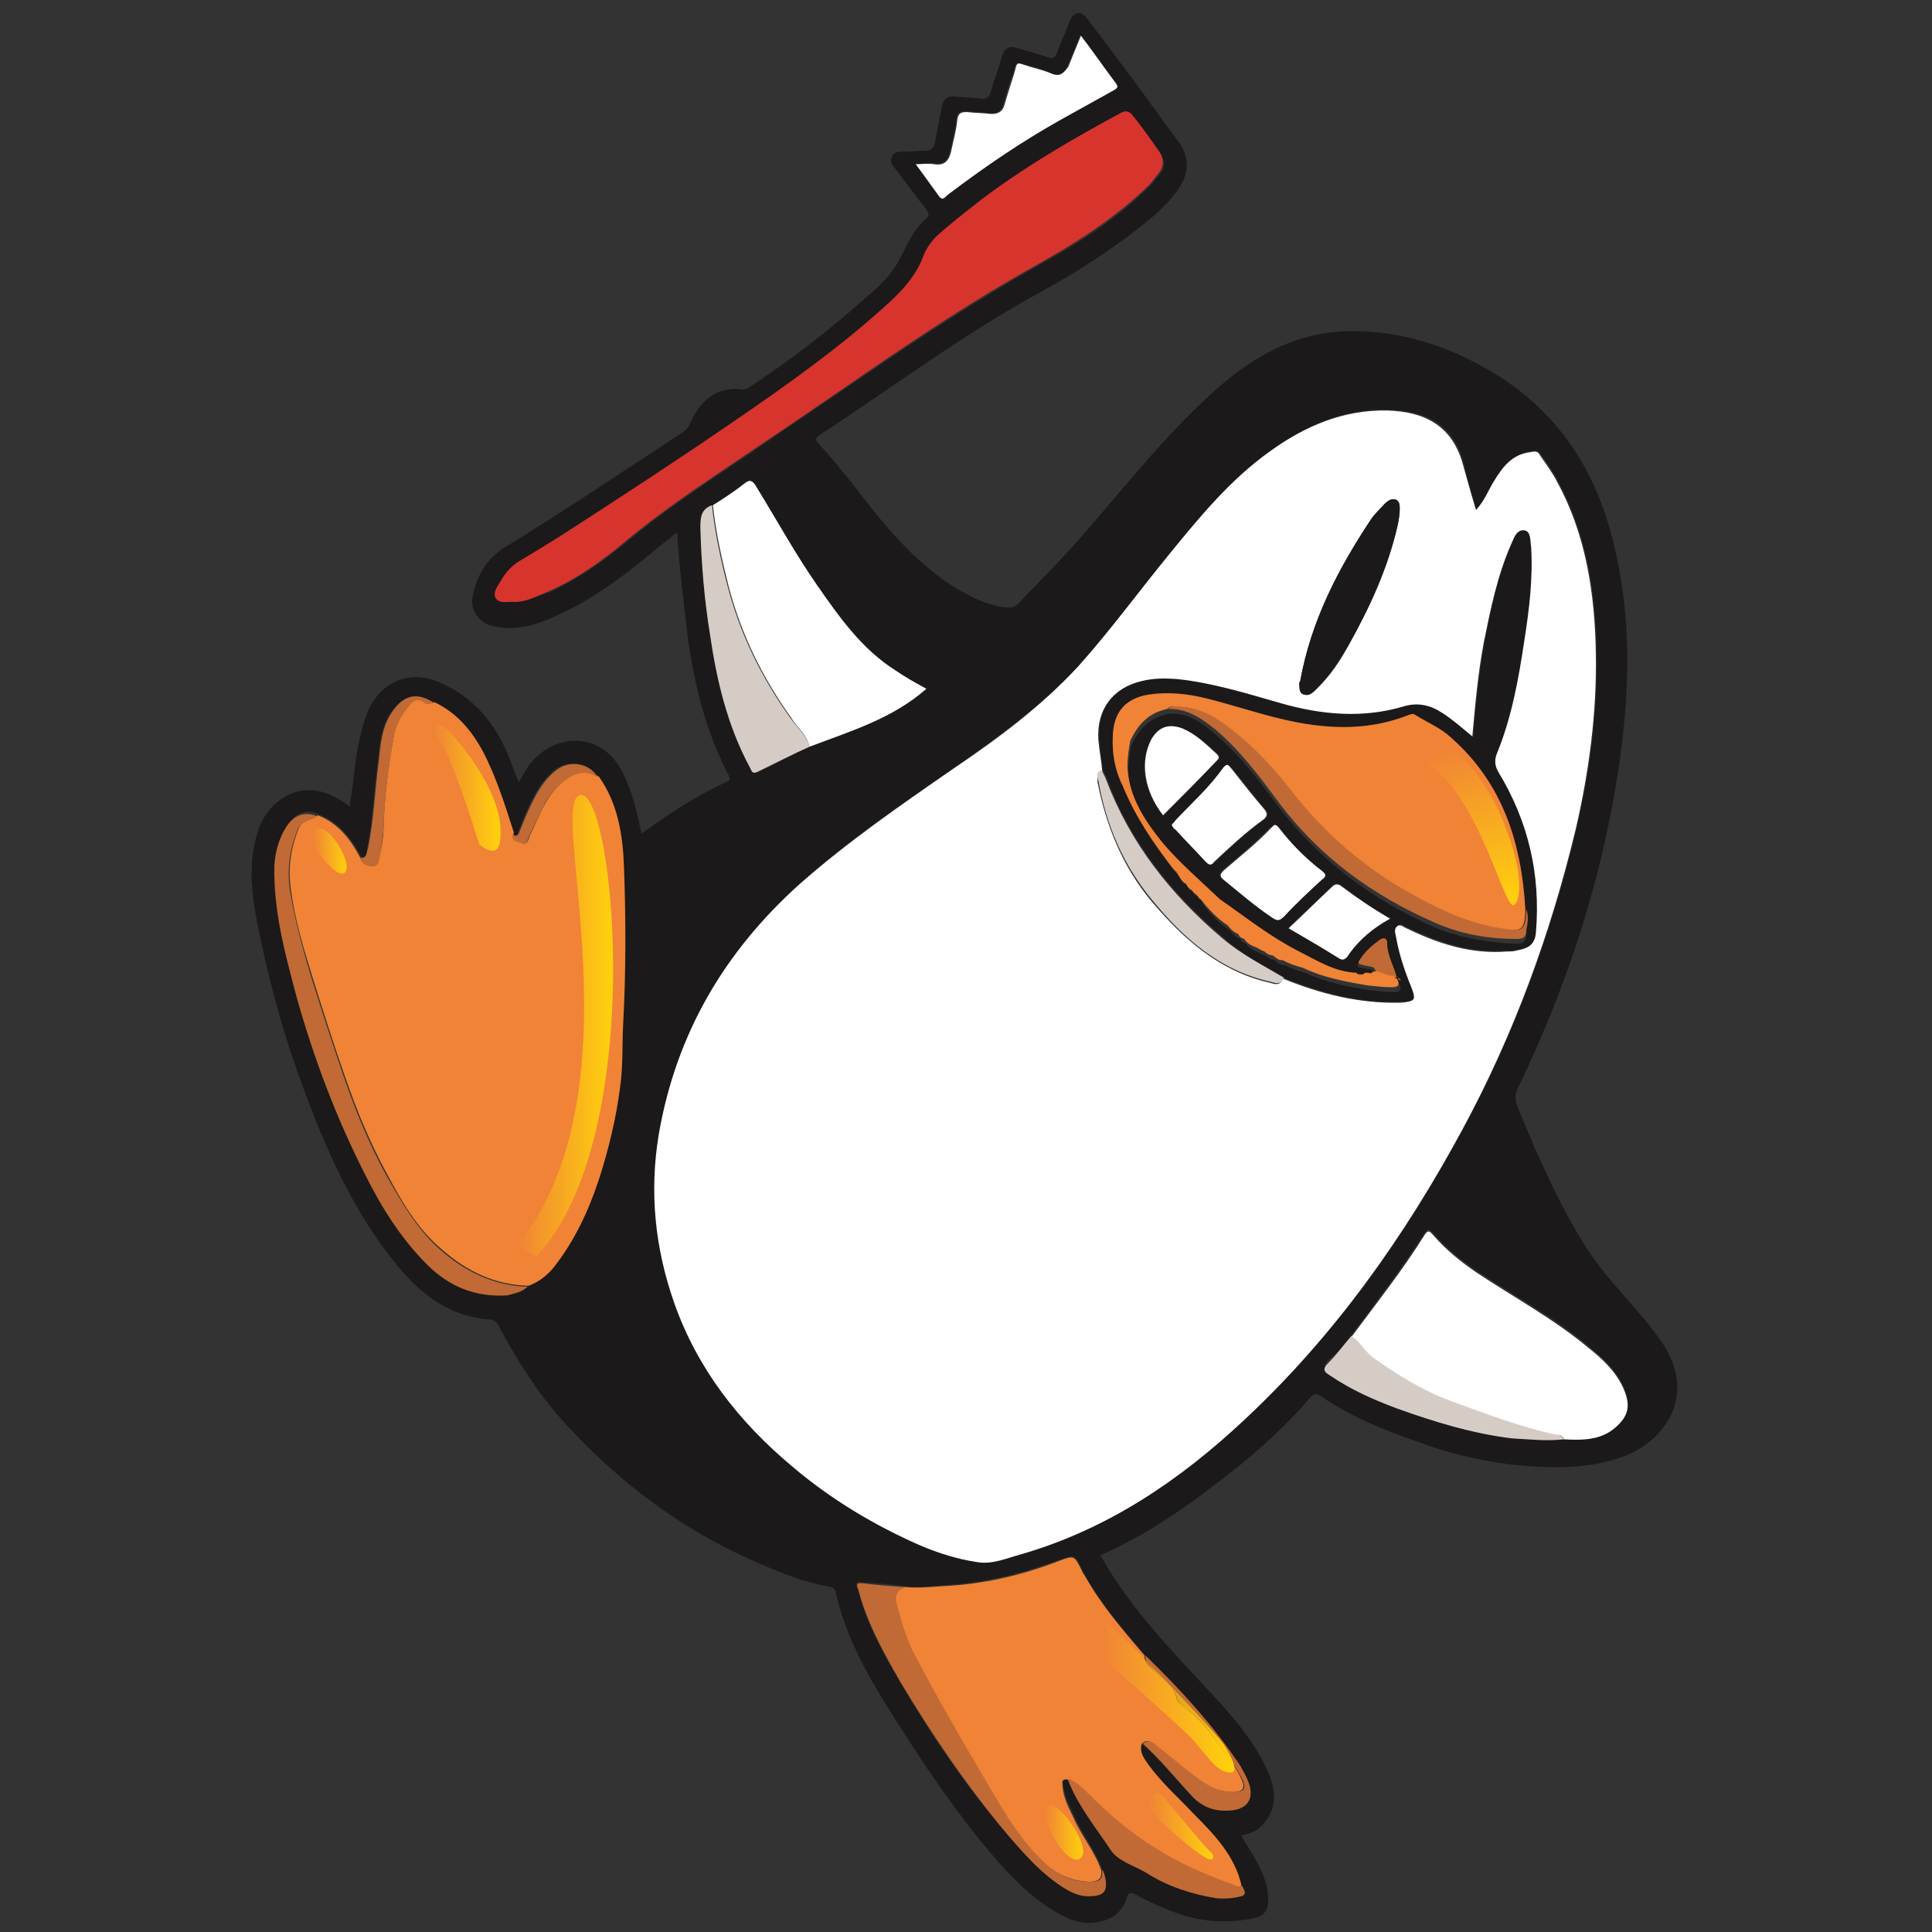 <?xml version="1.0" encoding="utf-8"?>
<!-- Generator: Adobe Illustrator 23.1.0, SVG Export Plug-In . SVG Version: 6.00 Build 0)  -->
<svg version="1.1" id="Layer_1" xmlns="http://www.w3.org/2000/svg" xmlns:xlink="http://www.w3.org/1999/xlink" x="0px" y="0px"
	 viewBox="0 0 200 200" style="enable-background:new 0 0 200 200;" xml:space="preserve">
<rect x="0" y="0" width="200" height="200" fill="#333333" stroke="none"/>
<style type="text/css">
	.st0{fill:#1B1919;}
	.st1{fill:#FFFFFF;}
	.st2{fill:#F08336;}
	.st3{fill:#D7342E;}
	.st4{fill:#D6CCC6;}
	.st5{fill:#C16A35;}
	.st6{fill:url(#SVGID_1_);}
	.st7{fill:url(#SVGID_2_);}
	.st8{fill:url(#SVGID_3_);}
	.st9{fill:url(#SVGID_4_);}
	.st10{fill:url(#SVGID_5_);}
	.st11{fill:url(#SVGID_6_);}
	.st12{fill:url(#SVGID_7_);}
</style>
<g>
	<g>
		<path class="st0" d="M75.3,80.9c0.4-0.2,0.2-0.4,0.1-0.7c-2.3-4.4-3.5-9.2-4.2-14.2c-0.4-3.6-0.9-7.2-1.1-10.9
			c-1,0.8-1.8,1.4-2.6,2.1c-3.5,2.9-7.2,5.6-11.5,7.2c-1.6,0.6-3.3,0.8-5,0.4c-1.4-0.3-2.3-1.6-2.1-2.9c0.4-2.2,1.4-4,3.3-5.2
			c6.2-3.8,12.3-7.9,18.4-11.9c0.5-0.3,0.7-0.6,0.9-1.1c0.9-2,2.5-3.7,5.2-3.4c0.4,0.1,0.7-0.1,1-0.3c4.4-2.9,8.5-6.1,12.4-9.6
			c1.3-1.1,2.5-2.4,3.2-3.9c0.7-1.4,1.3-2.7,2.5-3.8c0.4-0.3,0.4-0.6,0.1-1c-1.1-1.4-2.1-2.8-3.2-4.2c-0.3-0.4-0.6-0.7-0.4-1.2
			c0.2-0.6,0.7-0.6,1.2-0.6c0.8,0,1.5-0.1,2.3-0.1c0.6,0,0.9-0.3,1-0.9c0.2-1.2,0.5-2.5,0.7-3.7c0.2-0.8,0.6-1.1,1.4-1
			c0.8,0.1,1.7,0.1,2.6,0.2c0.6,0.1,0.9-0.1,1.1-0.8c0.3-1.2,0.8-2.3,1.1-3.5c0.3-1,0.8-1.2,1.7-0.9c1,0.3,2,0.6,3,0.9
			c0.5,0.2,0.8,0.2,1-0.4c0.4-1.1,0.9-2.1,1.3-3.2s1.2-1.3,1.9-0.3c3.2,4.2,6.3,8.4,9.4,12.7c1.2,1.6,1.1,3.3-0.1,5
			c-0.8,1.1-1.8,2.1-2.9,3c-3.5,2.9-7.4,5.4-11.4,7.6c-7.9,4.3-15.2,9.8-22.7,14.7c-0.6,0.4-0.5,0.5-0.1,1c1.3,1.4,2.5,2.9,3.7,4.4
			c2.9,3.8,5.9,7.5,10,10.2c1.8,1.1,3.6,2.1,5.8,2.3c0.5,0,0.8-0.1,1.1-0.4c1.9-2,3.9-4,5.8-6.1c4.8-5.4,9.2-11.2,14.6-16
			c3.8-3.4,8.1-5.9,13.4-6.1c5.1-0.2,9.8,1.2,14.2,3.6c6.8,3.7,11.1,9.4,13.2,16.7c2.5,8.7,2.2,17.6,0.7,26.5
			c-1.8,11-5.3,21.4-10.1,31.4c-0.4,0.7-0.4,1.4-0.1,2.1c0.6,1.4,1.2,2.9,1.8,4.3c2.2,4.8,4.4,9.6,7.8,13.6c1.8,2.1,3.7,4.1,5.3,6.4
			c3.6,5.2,0.7,9.9-3.5,11.7c-3.2,1.3-6.5,1.4-9.8,1.2c-3.5-0.2-7-0.9-10.4-2c-4-1.4-8-2.8-11.6-5.3c-0.5-0.3-0.7-0.2-1.1,0.2
			c-2.2,2.6-4.7,4.9-7.4,7.1c-4.4,3.5-9,6.9-14.3,9.2c0.1,0.2,0.2,0.3,0.3,0.5c3,5.2,7.2,9.5,11.2,13.8c2.3,2.5,4.5,5,5.9,8.2
			c1,2.4,0.7,4.2-0.9,5.7c-0.5,0.5-1.2,0.6-1.9,0.8c0.3,0.6,0.7,1.2,1,1.7c0.9,1.5,1.7,3,1.8,4.8c0,0.9-0.2,1.7-1.2,2
			c-1.2,0.3-2.5,0.4-3.8,0.4c-3.2-0.1-5.9-1.3-8.6-2.7c-0.6-0.3-0.9-0.4-1.1,0.4c-0.4,1.2-1.3,2-2.6,2.3c-1.6,0.4-3,0-4.4-0.8
			c-3.2-1.8-5.6-4.5-7.9-7.3c-3.6-4.4-6.7-9.1-9.7-13.9c-2.4-3.8-4.5-7.7-5.5-12.1c-0.1-0.5-0.5-0.5-0.9-0.6
			c-2.2-0.4-4.3-1.2-6.4-2.1c-8.2-3.4-15.2-8.6-21.1-15.2c-2.5-2.8-4.5-6-6.3-9.3c-0.2-0.4-0.4-1-1.1-1c-4.1-0.3-7-2.5-9.5-5.5
			c-4.7-5.7-7.6-12.4-10.1-19.3c-1.9-5.2-3.3-10.5-4.4-15.9c-0.7-3.5-1.1-7,0.2-10.4c1-2.5,3.8-4.5,6.8-3.4c0.9,0.3,1.7,0.8,2.5,1.4
			c0.1-0.8,0.2-1.5,0.3-2.1c0.3-2.7,0.6-5.3,1.6-7.8c1.3-3,4.3-4.3,7.3-3c3.6,1.5,5.9,4.3,7.3,7.8c0.3,0.8,0.6,1.6,1,2.6
			c0.4-0.7,0.7-1.2,1-1.7c2.5-3.4,7.4-3.7,9.6,0.4c1.1,2,1.6,4.2,2.1,6.6C69.3,84.2,72.2,82.3,75.3,80.9z M72.7,54.6
			c0.2,3.7,0.5,7.4,1,11.1c0.7,4.8,1.8,9.4,4.1,13.7c0.1,0.3,0.2,0.8,0.8,0.5c1.7-0.9,3.4-1.8,5.2-2.6c4.2-1.6,8.5-2.9,12.1-6
			c-1.1-0.6-2.2-1.2-3.2-1.9c-3.4-2.3-5.8-5.5-8.1-8.8s-4.2-6.8-6.3-10.2c-0.4-0.7-0.7-0.8-1.3-0.3c-1.1,0.8-2.1,1.5-3.2,2.2
			C72.7,52.7,72.6,53.5,72.7,54.6z M137.5,140.8c-0.5,0.5-0.5,0.9,0.2,1.3c2.1,1.5,4.5,2.5,6.9,3.4c3.9,1.4,7.8,2.6,11.9,3.1
			c1.8,0.2,3.6,0.5,5.4,0.2c1.9,0.2,3.8,0.1,5.3-1.2c1.5-1.2,1.7-2.4,0.8-4.2c-0.8-1.7-2.2-2.9-3.6-4.1c-3.6-3-7.7-5.2-11.6-7.8
			c-1.6-1.1-3.1-2.3-4.4-3.8c-0.3-0.3-0.5-0.7-0.9-0.1c-2.4,3.7-5,7.1-7.6,10.6C139.2,139.2,138.4,140.1,137.5,140.8z M114.9,191.3
			c0.8,1.2,2.5,1.7,3.8,2.5c2.2,1.4,4.6,2.2,7.2,2.6c0.9,0.2,1.8,0,2.6-0.2c0.7-0.2,0.2-0.7,0-1.1c-0.8-3-2.9-5.2-4.9-7.3
			c-1.6-1.7-3.4-3.2-4.7-5.1c-0.5-0.7-1.1-1.3-0.7-2.2c1.8,1.6,3.3,3.4,4.9,5.2c1.2,1.4,2.6,1.9,4.4,1.7c1.5-0.1,2.1-1,1.8-2.4
			c-0.2-0.8-0.6-1.5-1-2.2c-2.8-4.3-6.2-8-9.8-11.5c-2.2-2.6-4.4-5.1-6.1-8.1c-0.1-0.3-0.3-0.5-0.4-0.7c-0.7-1.6-0.7-1.6-2.4-1
			c-3.9,1.4-7.8,2.4-12,2.6c-1.3,0.1-2.6,0.3-3.9,0.1c-1.5-0.2-3-0.3-4.5-0.4c-0.8-0.1-0.5,0.4-0.4,0.8c0.9,3.4,2.5,6.4,4.3,9.4
			c3.2,5.5,6.8,10.8,11,15.7c1.9,2.2,3.7,4.3,6.2,5.8c0.7,0.5,1.4,0.7,2.3,0.7c1.6,0,2-0.5,1.7-2c0-0.2,0-0.5-0.2-0.7
			c-0.7-1.9-2-3.6-2.9-5.5c-0.4-1-1-2-1.1-3.1c-0.1-0.4-0.2-0.8,0.4-0.8C111.5,186.8,113.3,189,114.9,191.3z M57.2,131.1
			c2.1-2.7,3.5-5.8,4.6-9c1.1-3.1,1.8-6.3,2.2-9.6c0.2-2.1,0.2-4.2,0.3-6.3c0.3-5.4,0.3-10.9,0.1-16.3c-0.1-3.3-0.6-6.6-2.6-9.5
			c-0.8-1.5-3-1.8-4.4-0.7c-1.6,1.3-2.4,3.1-3.2,5c-0.2,0.5-0.4,1-0.6,1.5c-0.1,0.4-0.3,0.4-0.5,0.1c-0.9-2.9-1.8-5.8-3.2-8.4
			c-1.2-2.1-2.7-4-5-5.1c-1.8-1.1-3.2-0.8-4.4,0.9c-1.1,1.5-1.2,3.4-1.4,5.2c-0.4,2.9-0.5,6-1.1,8.9c0,0.3,0.1,1-0.6,0.9
			c-1-1.9-2.3-3.6-4.4-4.4c-1.1-0.6-2.4-0.2-3.1,1c-0.8,1.3-1.3,2.6-1.3,4.1c-0.1,4.7,1,9.2,2.3,13.6c1.8,6.3,4.1,12.5,7.1,18.4
			c1.7,3.4,3.6,6.6,6.4,9.3c2.4,2.3,5.1,3.5,8.3,3.2c0.7,0,1.4-0.1,1.9-0.7C55.7,132.8,56.6,132.1,57.2,131.1z M151.6,48.2
			c-1-4.3-4.1-5.7-7.9-5.8c-4.5-0.1-8.5,1.6-12.1,4.2c-4,2.9-7.2,6.8-10.4,10.6c-3.2,3.9-6.1,8-9.5,11.7c-3.8,4.1-8.3,7.3-12.8,10.5
			c-5.5,3.8-11,7.5-16,12c-7.8,7-12.9,15.5-14.6,25.9c-1,5.9-0.4,11.8,1.6,17.5c2.4,6.9,6.7,12.3,12.2,16.9c4,3.4,8.5,6.1,13.3,8.2
			c1.9,0.8,3.8,1.4,5.8,1.7c1.5,0.3,3.1-0.4,4.6-0.8c8.9-2.6,16.4-7.7,23.2-14c9.3-8.7,16.5-18.8,22.5-30c5.3-9.8,9.1-20.2,11.7-31
			c1.4-6,2.2-12.1,2.1-18.2c-0.1-6.2-1-12.2-4-17.8c-0.5-1-1.2-1.9-1.8-2.8c-0.2-0.3-0.5-0.3-0.9-0.3c-1.9,0.2-3,1.6-3.9,3.1
			c-0.6,0.9-1,2-1.9,3C152.4,51.1,151.9,49.7,151.6,48.2z M56.9,61.3c3-1.4,5.6-3.2,8.1-5.3c2.9-2.4,5.9-4.5,9-6.6
			c5.2-3.5,10.4-7.1,15.6-10.6c5.7-3.9,11.5-7.7,17.5-11.1c4.2-2.3,8.4-4.9,11.9-8.4c0.4-0.4,0.7-0.8,1-1.2c0.7-0.7,0.6-1.5,0.1-2.3
			c-0.9-1.3-1.9-2.5-2.8-3.8c-0.3-0.4-0.7-0.5-1.2-0.2c-5.1,2.8-10,5.6-14.6,9.1c-1.6,1.1-3.1,2.3-4.5,3.7c-0.6,0.5-1,1-1.2,1.7
			c-0.8,2.3-2.5,4.1-4.3,5.7c-4.9,4.4-10.3,8.2-15.7,11.9c-5.8,3.9-11.6,7.7-17.4,11.5c-1.4,0.9-2.9,1.8-4.4,2.7
			c-0.9,0.6-1.6,1.3-2.1,2.2c-0.3,0.5-0.9,1.1-0.5,1.7c0.3,0.5,1,0.2,1.6,0.3C54.4,62.4,55.5,61.7,56.9,61.3z M97.1,20.2
			c0.5,0.6,0.8,0,1-0.2c3.7-2.8,7.6-5.4,11.6-7.7c1.8-1,3.6-2,5.4-3c0.3-0.2,0.7-0.3,0.3-0.8c-1.2-1.6-2.3-3.2-3.6-4.9
			c-0.4,1.2-0.9,2.2-1.3,3.2c-0.4,0.8-0.8,1.2-1.8,0.7c-0.7-0.3-1.5-0.5-2.2-0.7c-1.6-0.4-1.2-0.5-1.7,1c-0.4,1-0.7,1.9-0.9,2.9
			c-0.2,0.8-0.7,1.1-1.4,1c-0.8-0.1-1.7-0.1-2.5-0.2c-0.6,0-0.9,0.1-1,0.8c-0.1,1-0.4,2.1-0.6,3.1c-0.2,1-0.6,1.7-1.8,1.5
			c-0.5-0.1-1.1,0-1.8,0.1C95.6,18.2,96.4,19.3,97.1,20.2z"/>
		<path class="st1" d="M154.6,49.9c0.9-1.5,1.9-2.9,3.9-3.1c0.4-0.1,0.7-0.1,0.9,0.3c0.6,0.9,1.3,1.8,1.8,2.8c3,5.5,3.9,11.6,4,17.8
			c0.1,6.1-0.7,12.2-2.1,18.2c-2.6,10.8-6.4,21.2-11.7,31c-6,11.1-13.2,21.3-22.5,30c-6.7,6.3-14.2,11.4-23.2,14
			c-1.5,0.4-3,1.1-4.6,0.8c-2-0.3-3.9-0.9-5.8-1.7c-4.8-2.1-9.3-4.8-13.3-8.2c-5.5-4.6-9.8-10.1-12.2-16.9c-2-5.7-2.6-11.5-1.6-17.5
			C70,107,75,98.5,82.8,91.5c5-4.4,10.5-8.2,16-12c4.6-3.1,9-6.4,12.8-10.5c3.4-3.8,6.3-7.8,9.5-11.7c3.1-3.8,6.3-7.7,10.4-10.6
			c3.6-2.6,7.6-4.3,12.1-4.2c3.8,0.1,6.8,1.5,7.9,5.8c0.4,1.4,0.8,2.9,1.3,4.5C153.7,51.8,154.1,50.7,154.6,49.9z M113.6,80.9
			c0.9,4.6,2.6,8.8,5.6,12.4c3.3,3.9,7,7.2,12.1,8.4c0.5,0.1,1.2,0.5,1.5-0.4c3.9,1.6,7.9,2.6,12.2,2.5c1.3-0.1,1.5-0.3,1-1.5
			c-0.7-1.7-1.3-3.5-1.6-5.3c-0.1-0.4-0.2-0.8,0.2-1.1c0.4-0.3,0.7,0.1,1,0.2c3.3,1.6,6.7,2.7,10.4,2.4c0.3,0,0.7,0,1-0.1
			c1-0.2,1.8-0.4,1.9-1.8c0.5-6-0.8-11.5-3.9-16.6c-0.4-0.7-0.4-1.3-0.1-2c1.5-3.8,2.2-7.7,2.8-11.6c0.5-3.2,1-6.4,0.7-9.7
			c-0.1-0.6,0-1.6-0.7-1.7c-0.7-0.1-1,0.8-1.3,1.4c-1.4,3.2-2.1,6.7-2.8,10.1c-0.6,3.2-0.9,6.5-1.2,9.9c-1.2-0.9-2.1-1.8-3.2-2.5
			c-1.2-0.9-2.5-1.1-3.9-0.7c-4.3,1.2-8.5,0.9-12.8-0.3c-3.5-0.9-7-2.1-10.7-2.5c-1.2-0.1-2.5-0.1-3.7,0.2c-3,0.7-4.6,2.9-4.4,6
			c0.1,1.1,0.3,2.1,0.4,3.2C113.4,79.9,113.7,80.4,113.6,80.9z M135,71.9c0.5,0.1,0.9-0.2,1.2-0.5c1.4-1.3,2.5-2.9,3.4-4.6
			c2.2-3.9,4.1-8,5.1-12.5c0.1-0.5,0.2-1.1,0.2-1.6c0-0.3,0-0.9-0.5-1c-0.4-0.1-0.7,0.1-1,0.4c-0.5,0.5-1.1,1.1-1.5,1.7
			c-3.4,5.2-6.2,10.6-7.3,16.7c-0.1,0.1-0.1,0.3-0.1,0.4C134.5,71.3,134.5,71.8,135,71.9z"/>
		<path class="st2" d="M38.6,89.6c0.4,0,0.6-0.6,0.7-1c0.2-0.9,0.4-1.9,0.4-2.9c0.1-3.3,0.5-6.5,1.1-9.7c0.2-1,0.7-1.9,1.3-2.7
			c0.4-0.6,0.9-1.4,1.9-0.6c0.2,0.1,0.7,0,1,0c2.3,1.1,3.8,2.9,5,5.1c1.4,2.7,2.3,5.6,3.2,8.4c-0.4,0.9,0.5,0.8,0.9,1
			c0.5,0.3,0.6-0.3,0.7-0.6c0.6-1.2,1.1-2.5,1.8-3.7c0.6-1,1.4-1.9,2.4-2.5s2-0.6,3,0c2,2.8,2.5,6.2,2.6,9.5
			c0.2,5.4,0.2,10.9-0.1,16.3c-0.1,2.1,0,4.2-0.3,6.3c-0.4,3.2-1.2,6.5-2.2,9.6c-1.1,3.3-2.5,6.3-4.6,9c-0.7,0.9-1.6,1.6-2.7,2
			c-3.5-0.1-6.4-1.5-9-3.8c-2.5-2.1-4.1-4.9-5.6-7.7c-1.8-3.3-3.2-6.7-4.4-10.2c-1.2-3.4-2.3-6.9-3.4-10.4c-0.9-2.9-1.8-5.9-2.2-9
			c-0.3-2.1,0-4.2,0.8-6.2c0.4-1,1.4-0.9,2-1.4c2.1,0.8,3.4,2.5,4.4,4.4C37.5,89.5,38.1,89.7,38.6,89.6z"/>
		<path class="st2" d="M127.6,195.2c-2.8-1-5.5-2.2-8.1-3.8c-2.6-1.5-4.8-3.5-6.9-5.6c-0.6-0.7-1.3-1.3-2.2-1.6
			c-0.6,0-0.4,0.4-0.4,0.8c0.1,1.1,0.6,2.1,1.1,3.1c0.8,1.9,2.2,3.5,2.9,5.5c0.1,0.9-0.3,1.2-1.3,1.2c-2.2-0.1-3.9-1.1-5.4-2.7
			c-2.5-2.5-4.1-5.7-5.9-8.7c-2.3-3.9-4.6-7.9-6.7-11.9c-0.8-1.7-1.4-3.4-1.9-5.2c-0.2-0.9-0.2-1.7,0.9-2c1.3,0.1,2.6,0,3.9-0.1
			c4.2-0.2,8.1-1.1,12-2.6c1.6-0.6,1.6-0.6,2.4,1c0.1,0.3,0.3,0.5,0.4,0.7c1.7,3,3.9,5.5,6.1,8.1c-0.1,0.5,0.2,0.7,0.4,1
			c1,1.1,2.5,1.8,2.9,3.5c0.1,0.4,0.9,0.9,1.4,1.3c1.1,0.9,1.9,2,2.7,3.1c1,1.3,2.1,2.6,2.7,4.1c0.3,0.7,0,1.1-0.8,1.1
			c-2,0.1-3.4-1-4.8-2.1c-1.2-0.9-2.3-1.9-3.5-2.8c-0.4-0.4-0.9-0.5-1.3-0.1c-0.3,0.9,0.3,1.6,0.7,2.2c1.4,1.9,3.1,3.4,4.7,5.1
			c2.1,2.1,4.2,4.3,4.9,7.3C128.3,195.5,128,195.3,127.6,195.2z"/>
		<path class="st3" d="M51.3,61.9c-0.3-0.6,0.2-1.2,0.5-1.7c0.5-0.9,1.2-1.7,2.1-2.2c1.5-0.9,3-1.8,4.4-2.7
			c5.9-3.8,11.7-7.6,17.4-11.5c5.4-3.7,10.8-7.5,15.7-11.9c1.8-1.6,3.5-3.3,4.3-5.7c0.3-0.6,0.7-1.2,1.2-1.7c1.4-1.3,3-2.5,4.5-3.7
			c4.6-3.5,9.6-6.4,14.6-9.1c0.5-0.3,0.9-0.2,1.2,0.2c1,1.2,1.9,2.5,2.8,3.8c0.5,0.7,0.5,1.5-0.1,2.3c-0.4,0.4-0.6,0.8-1,1.2
			c-3.5,3.4-7.6,6-11.9,8.4c-6.1,3.4-11.8,7.2-17.5,11.1c-5.2,3.6-10.4,7.1-15.6,10.6c-3.1,2.1-6.1,4.2-9,6.6
			c-2.5,2.1-5.1,4-8.1,5.3c-1.2,0.5-2.4,1.2-3.8,1.1C52.4,62.3,51.7,62.5,51.3,61.9z"/>
		<path class="st1" d="M161,148.6c-3.8-0.8-7.3-2.1-10.9-3.5c-2.9-1.1-5.5-2.7-8-4.5c-0.9-0.6-1.3-1.7-2.2-2.2
			c2.6-3.5,5.3-6.9,7.6-10.6c0.4-0.6,0.6-0.2,0.9,0.1c1.3,1.5,2.8,2.7,4.4,3.8c3.9,2.6,8,4.8,11.6,7.8c1.4,1.1,2.8,2.4,3.6,4.1
			c0.8,1.8,0.7,2.9-0.8,4.2s-3.4,1.3-5.3,1.2C161.8,148.6,161.4,148.5,161,148.6z"/>
		<path class="st1" d="M81.9,74.3c-3-4.2-5.2-8.7-6.5-13.7c-0.7-2.8-1.3-5.5-1.6-8.3c1.1-0.7,2.2-1.4,3.2-2.2
			c0.6-0.5,0.9-0.4,1.3,0.3c2.1,3.4,4,6.9,6.3,10.2c2.3,3.3,4.6,6.6,8.1,8.8c1,0.7,2.1,1.3,3.2,1.9c-3.5,3.1-7.9,4.4-12.1,6
			C83.5,76,82.5,75.3,81.9,74.3z"/>
		<path class="st1" d="M96.7,17c1.2,0.2,1.6-0.5,1.8-1.5s0.5-2,0.6-3.1c0.1-0.7,0.4-0.8,1-0.8c0.8,0.1,1.7,0.1,2.5,0.2
			c0.7,0,1.2-0.2,1.4-1c0.3-1,0.6-2,0.9-2.9c0.5-1.6,0.1-1.5,1.7-1c0.7,0.2,1.5,0.4,2.2,0.7c0.9,0.4,1.3,0,1.8-0.7
			c0.4-1,0.8-2,1.3-3.2c1.3,1.7,2.4,3.3,3.6,4.9c0.4,0.5,0,0.6-0.3,0.8c-1.8,1-3.6,2-5.4,3c-4.1,2.3-7.9,4.9-11.6,7.7
			c-0.3,0.2-0.6,0.8-1,0.2c-0.8-1.1-1.5-2.1-2.4-3.3C95.5,17,96,16.9,96.7,17z"/>
		<path class="st4" d="M78.4,79.9c-0.6,0.3-0.6-0.2-0.8-0.5c-2.3-4.3-3.4-8.9-4.1-13.7c-0.6-3.7-0.9-7.4-1-11.1
			c0-1.1,0.1-1.9,1.2-2.3c0.3,2.8,0.9,5.6,1.6,8.3c1.3,5,3.5,9.5,6.5,13.7c0.7,1,1.7,1.8,2,3C82,78.1,80.3,79,78.4,79.9z"/>
		<path class="st5" d="M52.5,134.1c-3.3,0.2-6-0.9-8.3-3.2c-2.7-2.7-4.7-5.9-6.4-9.3c-3-5.9-5.3-12-7.1-18.4
			c-1.2-4.5-2.4-8.9-2.3-13.6c0.1-1.5,0.5-2.9,1.3-4.1s2-1.5,3.1-1c-0.6,0.5-1.6,0.4-2,1.4c-0.8,2-1.1,4-0.8,6.2c0.5,3,1.3,6,2.2,9
			c1.1,3.5,2.2,6.9,3.4,10.4s2.6,6.9,4.4,10.2c1.6,2.8,3.2,5.6,5.6,7.7c2.5,2.2,5.5,3.7,9,3.8C54.1,133.7,53.3,133.9,52.5,134.1z"/>
		<path class="st5" d="M114.4,194.3c0.3,1.5-0.1,2-1.7,2c-0.9,0-1.6-0.3-2.3-0.7c-2.5-1.5-4.4-3.7-6.2-5.8
			c-4.1-4.9-7.7-10.2-11-15.7c-1.7-3-3.4-6-4.3-9.4c-0.1-0.4-0.5-0.9,0.4-0.8c1.5,0.2,3,0.3,4.5,0.4c-1.1,0.3-1.2,1.1-0.9,2
			c0.5,1.8,1,3.6,1.9,5.2c2.1,4,4.4,8,6.7,11.9c1.8,3,3.4,6.1,5.9,8.7c1.5,1.6,3.1,2.7,5.4,2.7c1,0,1.4-0.2,1.3-1.2
			C114.3,193.8,114.3,194,114.4,194.3z"/>
		<path class="st4" d="M156.5,148.9c-4.1-0.5-8-1.7-11.9-3.1c-2.4-0.9-4.7-1.9-6.9-3.4c-0.7-0.4-0.8-0.7-0.2-1.3
			c0.9-0.9,1.6-1.9,2.4-2.8c0.9,0.6,1.4,1.6,2.2,2.2c2.5,1.8,5.1,3.4,8,4.5c3.6,1.3,7.2,2.7,10.9,3.5c0.4,0,0.7,0.1,0.9,0.5
			C160.1,149.2,158.3,149,156.5,148.9z"/>
		<path class="st5" d="M128.5,196.3c-0.8,0.2-1.7,0.3-2.6,0.2c-2.5-0.4-5-1.2-7.2-2.6c-1.3-0.8-3-1.2-3.8-2.5
			c-1.6-2.4-3.4-4.6-4.4-7.3c0.9,0.3,1.6,1,2.2,1.6c2.1,2.1,4.3,4,6.9,5.6c2.5,1.6,5.3,2.8,8.1,3.8c0.3,0.1,0.6,0.4,0.8,0
			C128.7,195.5,129.2,196.1,128.5,196.3z"/>
		<path class="st5" d="M128.4,182.8c0.4,0.7,0.8,1.4,1,2.2c0.3,1.4-0.4,2.2-1.8,2.4c-1.8,0.2-3.2-0.3-4.4-1.7
			c-1.6-1.7-3.1-3.6-4.9-5.2c0.5-0.4,0.9-0.2,1.3,0.1c1.2,0.9,2.3,1.9,3.5,2.8c1.4,1.1,2.8,2.2,4.8,2.1c0.8,0,1.1-0.3,0.8-1.1
			c-0.7-1.5-1.7-2.8-2.7-4.1c-0.7-1.1-1.5-2.2-2.7-3.1c-0.5-0.3-1.3-0.9-1.4-1.3c-0.5-1.6-2-2.3-2.9-3.5c-0.3-0.3-0.5-0.6-0.4-1
			C122.2,174.9,125.6,178.6,128.4,182.8z"/>
		<path class="st5" d="M38.1,87.8c0.6-2.9,0.7-5.9,1.1-8.9c0.2-1.8,0.3-3.6,1.4-5.2c1.2-1.8,2.6-2.1,4.4-0.9c-0.4,0-0.8,0.2-1,0
			c-1-0.8-1.5,0.1-1.9,0.6c-0.6,0.8-1.1,1.7-1.3,2.7c-0.6,3.2-1,6.4-1.1,9.7c-0.1,1-0.2,1.9-0.4,2.9c0,0.5-0.2,1-0.7,1
			s-1.1-0.2-1.3-0.9C38,88.9,37.9,88.3,38.1,87.8z"/>
		<path class="st5" d="M53.7,86.3c0.2-0.5,0.4-1,0.6-1.5c0.8-1.8,1.6-3.7,3.2-5c1.4-1.2,3.6-0.8,4.4,0.7c-1-0.7-2-0.6-3,0
			S57.1,82,56.5,83c-0.6,1.2-1.2,2.5-1.8,3.7c-0.1,0.3-0.2,0.9-0.7,0.6c-0.3-0.2-1.2-0.1-0.9-1C53.3,86.6,53.5,86.6,53.7,86.3z"/>
		<path class="st0" d="M126.6,97c-5.3-4.5-9.6-9.8-12-16.4c-0.1-0.3-0.3-0.6-0.4-0.9c-0.2-1.1-0.3-2.1-0.4-3.2
			c-0.2-3.1,1.4-5.3,4.4-6c1.2-0.3,2.4-0.3,3.7-0.2c3.7,0.4,7.2,1.5,10.7,2.5c4.2,1.2,8.5,1.6,12.8,0.3c1.4-0.4,2.7-0.1,3.9,0.7
			c1.1,0.7,2.1,1.6,3.2,2.5c0.3-3.4,0.6-6.7,1.2-9.9c0.6-3.4,1.4-6.9,2.8-10.1c0.2-0.6,0.5-1.5,1.3-1.4c0.7,0.1,0.6,1.1,0.7,1.7
			c0.2,3.3-0.2,6.5-0.7,9.7c-0.6,4-1.3,7.9-2.8,11.6c-0.3,0.7-0.3,1.3,0.1,2c3.1,5.1,4.4,10.6,3.9,16.6c-0.1,1.4-0.9,1.6-1.9,1.8
			c-0.3,0.1-0.7,0.1-1,0.1c-3.7,0.3-7.1-0.8-10.4-2.4c-0.3-0.1-0.6-0.5-1-0.2c-0.4,0.3-0.3,0.7-0.2,1.1c0.3,1.8,0.9,3.6,1.6,5.3
			c0.5,1.3,0.4,1.5-1,1.5c-4.2,0.2-8.3-0.9-12.2-2.5C130.7,99.9,128.5,98.8,126.6,97z M124.5,93.6L124.5,93.6c0.8,1,1.7,2,2.8,2.7
			l0,0c0.3,0.4,0.6,0.7,1.1,0.9l0,0c0.1,0.3,0.3,0.4,0.6,0.5l0,0c0.3,0.5,0.8,0.7,1.3,0.9c0.2,0.1,0.5,0.3,0.8,0.4
			c0.2,0.2,0.5,0.4,0.9,0.4c0,0.1,0,0.1,0.1,0.1c0.2,0.2,0.5,0.4,0.8,0.4c0,0,0,0,0.1,0c0.7,0.4,1.4,0.6,2.1,0.8
			c2.1,1,4.3,1.4,6.6,1.8c0.9,0.1,1.7,0.2,2.6,0.2c0.8,0,0.8-0.4,0.5-0.9c0-0.2-0.1-0.3-0.3-0.3l0,0c-0.3-1.2-1-2.3-1-3.6
			c0-0.5-0.4-0.6-0.8-0.3c-0.7,0.6-1.4,1.2-2,2c-0.4,0.5-0.1,0.5,0.3,0.6c0.5,0.2,1.3-0.1,1.2,0.9c0,0.1-0.1,0.1-0.2,0.1
			c0,0-0.1,0-0.2,0c-0.1,0-0.3,0-0.4,0c-0.3,0-0.6,0-0.9,0c-2.3-0.1-4.1-1.3-6.1-2.3c-2.9-1.5-5.4-3.5-8-5.3c-2-1.9-4.1-3.7-5.9-5.8
			c-1.7-2.1-3.2-4.3-3.6-7c-0.2-1.2,0-2.4,0.2-3.6c0.8-1.7,1.9-2.9,3.8-3.3c2-0.2,3.5,0.9,4.9,2.1c2.6,2.2,4.6,4.9,6.6,7.6
			c4.3,5.6,9.8,9.6,16.1,12.4c2.7,1.1,5.6,1.6,8.5,1.7c0.6,0,1-0.2,1-0.9c0-0.8,0.2-1.7-0.1-2.5c-0.4-7.1-2.5-13.4-8.1-18.1
			c-1-0.8-2.2-1.3-3.3-2c-0.3-0.2-0.6,0-0.9,0.1c-3.7,1.4-7.4,1.4-11.2,0.7c-3.2-0.6-6.3-1.7-9.5-2.5c-2-0.5-4-0.7-6-0.4
			c-2.4,0.4-3.6,1.8-3.7,4.2c-0.1,1.8,0.2,3.6,1.1,5.2c1.3,3.2,3.2,6,5.3,8.7c0.1,0.1,0.1,0.1,0.2,0.2c0.1,0.1,0.2,0.3,0.3,0.4l0,0
			c0.2,0.4,0.4,0.7,0.8,0.9l0,0c0.1,0.3,0.3,0.5,0.5,0.6c0.1,0,0.1,0.1,0.2,0.2c0,0.1,0.1,0.1,0.2,0.2l0,0c0.1,0,0.1,0.1,0.2,0.2
			l0,0c0.1,0.1,0.1,0.1,0.2,0.2l0,0C124.3,93.2,124.4,93.2,124.5,93.6z M131.5,85.6c-1.5,1.6-3.2,3-4.9,4.4c-0.4,0.4-0.5,0.6,0,1
			c1.7,1.4,3.3,2.7,5,3.9c0.6,0.4,0.8,0.3,1.3-0.2c1.2-1.3,2.5-2.5,3.8-3.7c0.4-0.3,0.6-0.5,0.1-0.9c-1.7-1.3-3.2-2.8-4.5-4.5
			c-0.1-0.1-0.2-0.3-0.4-0.2C131.9,85.5,131.7,85.6,131.5,85.6z M121.8,85.9c1,1.1,2.1,2.2,3.1,3.3c0.3,0.4,0.5,0.4,0.9,0
			c1.6-1.5,3.2-3,5-4.3c0.5-0.3,0.6-0.6,0.2-1.1c-1.2-1.4-2.3-2.8-3.4-4.2c-0.3-0.3-0.5-0.7-0.9-0.1c-1.5,2-3.2,3.6-4.9,5.4
			c-0.2,0.1-0.3,0.3-0.5,0.5C121.4,85.6,121.5,85.8,121.8,85.9z M126,78.8c0.2-0.3,0.4-0.5,0-0.8c-1.1-1-2.1-2-3.6-2.5
			c-1.4-0.5-2.4-0.2-3.2,1.1c-1.3,2.3-0.9,5.2,1.2,7.8C122.3,82.5,124.1,80.6,126,78.8z M138.8,91.6c-0.3-0.2-0.6-0.2-0.9,0.1
			c-1.4,1.4-2.9,2.8-4.5,4.3c1.9,1.2,3.6,2.1,5.2,3.1c0.6,0.4,0.8-0.2,1.1-0.5c1.1-1.4,2.5-2.5,4.2-3.5
			C142,94,140.3,92.8,138.8,91.6z"/>
		<path class="st0" d="M134.6,70.5c1.1-6.2,3.9-11.6,7.3-16.7c0.4-0.6,1-1.1,1.5-1.7c0.3-0.2,0.6-0.5,1-0.4c0.5,0.1,0.5,0.6,0.5,1
			c0,0.5-0.1,1.1-0.2,1.6c-1,4.4-2.9,8.5-5.1,12.5c-1,1.6-2,3.2-3.4,4.6c-0.3,0.3-0.7,0.7-1.2,0.5c-0.5-0.1-0.4-0.6-0.5-1
			C134.5,70.8,134.5,70.6,134.6,70.5z"/>
		<path class="st4" d="M131.4,101.6c-5.2-1.2-8.9-4.5-12.1-8.4c-3-3.6-4.8-7.8-5.6-12.4c-0.1-0.4-0.3-0.9,0.4-1
			c0.1,0.3,0.3,0.6,0.4,0.9c2.5,6.6,6.7,11.9,12,16.4c2,1.7,4.2,2.8,6.4,4.1C132.6,102.1,131.9,101.7,131.4,101.6z"/>
		<path class="st5" d="M158,96.3c0,0.7-0.3,0.9-1,0.9c-3,0-5.8-0.5-8.5-1.7c-6.4-2.8-11.9-6.8-16.1-12.4c-2-2.7-4-5.4-6.6-7.6
			c-1.4-1.1-2.9-2.2-4.9-2.1c0.5-0.5,1.1-0.2,1.7-0.2c2.3,0.2,4,1.5,5.6,2.8c2.1,1.7,4,3.8,5.7,6c1.4,1.8,2.9,3.4,4.5,4.9
			c2.5,2.3,5.3,4.3,8.3,5.9c2.7,1.5,5.6,2.8,8.7,3.3c2.3,0.4,2.5,0.2,2.6-1.9v-0.1C158.3,94.9,158.1,95.8,158,96.3z"/>
		<path class="st1" d="M132.4,85.7c1.3,1.7,2.8,3.2,4.5,4.5c0.5,0.4,0.3,0.6-0.1,0.9c-1.3,1.2-2.6,2.4-3.8,3.7
			c-0.5,0.5-0.7,0.6-1.3,0.2c-1.8-1.2-3.4-2.6-5-3.9c-0.5-0.4-0.4-0.6,0-1c1.6-1.4,3.4-2.8,4.9-4.4c0.1-0.1,0.2-0.2,0.3-0.3
			C132.2,85.4,132.2,85.5,132.4,85.7z"/>
		<path class="st1" d="M121.7,84.9c1.7-1.8,3.5-3.4,4.9-5.4c0.5-0.6,0.6-0.2,0.9,0.1c1.1,1.4,2.2,2.8,3.4,4.2
			c0.4,0.5,0.2,0.8-0.2,1.1c-1.8,1.3-3.4,2.8-5,4.3c-0.3,0.4-0.5,0.4-0.9,0c-1-1.1-2.1-2.2-3.1-3.3c-0.2-0.1-0.3-0.3-0.4-0.5
			C121.4,85.2,121.6,85.1,121.7,84.9z"/>
		<path class="st1" d="M119.2,76.5c0.8-1.3,1.8-1.6,3.2-1.1c1.4,0.6,2.4,1.6,3.5,2.6c0.4,0.4,0.3,0.5,0,0.8
			c-1.8,1.9-3.6,3.7-5.5,5.6C118.4,81.8,118,78.8,119.2,76.5z"/>
		<path class="st1" d="M139.7,98.7c-0.2,0.3-0.5,0.9-1.1,0.5c-1.6-1-3.3-2-5.2-3.1c1.6-1.5,3-2.9,4.5-4.3c0.3-0.3,0.6-0.3,0.9-0.1
			c1.6,1.2,3.2,2.3,5.1,3.4C142.1,96.1,140.8,97.2,139.7,98.7z"/>
		<g>
			<path class="st2" d="M144.7,101.2L144.7,101.2L144.7,101.2z"/>
			<path class="st2" d="M124,92.9L124,92.9L124,92.9z"/>
		</g>
		<path class="st5" d="M141.1,99.9c-0.3-0.1-0.7-0.1-0.3-0.6c0.5-0.8,1.2-1.4,2-2c0.4-0.3,0.8-0.2,0.8,0.3c0,1.3,0.7,2.4,1,3.6
			c-0.8,0.1-1.4-0.6-2.2-0.4C142.5,99.9,141.7,100.1,141.1,99.9z"/>
		<path class="st5" d="M141.5,100.8c-0.3,0.3-0.6,0.3-0.9,0C140.9,100.9,141.2,100.9,141.5,100.8z"/>
		<path class="st5" d="M145,101.5c-0.1,0-0.3-0.1-0.3-0.3C144.8,101.3,145,101.3,145,101.5z"/>
		<g>
			<path class="st2" d="M116.2,81.3c1.3,3.2,3.2,6,5.3,8.7c0.1,0.1,0.1,0.1,0.2,0.2c0.2,0,0.3,0.2,0.3,0.4l0,0c0.1,0,0.3,0,0.4,0
				l0,0l0.1,0.1l-0.1-0.1c-0.1,0-0.3,0-0.4,0c0.2,0.4,0.4,0.7,0.8,0.9l0,0c0.1,0.3,0.3,0.5,0.5,0.6c0.1,0,0.1,0.1,0.2,0.2
				c0,0.1,0.1,0.1,0.2,0.2l0,0c0.1,0,0.1,0.1,0.2,0.2c0.1,0,0.1,0.1,0.2,0.2l0,0c0,0.1,0.1,0.1,0.2,0.2l0,0c0.8,1,1.7,2,2.8,2.7l0,0
				c0.3,0.4,0.6,0.7,1.1,0.9l0,0c0.1,0.3,0.3,0.4,0.6,0.5l0,0c0.3,0.5,0.8,0.7,1.3,0.9l0,0c0.2,0.1,0.5,0.3,0.8,0.4l0,0
				c0.2,0.2,0.5,0.4,0.9,0.4c0,0.1,0,0.1,0.1,0.1c0.2,0.2,0.5,0.4,0.8,0.4c0,0,0,0,0.1,0c0.7,0.4,1.4,0.6,2.1,0.8l0,0
				c2.1,1,4.3,1.4,6.6,1.8c0.9,0.1,1.7,0.2,2.6,0.2c0.8,0,0.8-0.4,0.5-0.9c-0.1,0-0.3-0.1-0.3-0.3c-0.8,0.1-1.4-0.6-2.2-0.4
				c0,0.1-0.1,0.1-0.2,0.1c0,0.1-0.1,0.1-0.2,0c-0.1,0-0.3,0-0.4,0c-0.3,0.3-0.6,0.3-0.9,0c-2.3-0.1-4.1-1.3-6.1-2.3
				c-2.9-1.5-5.4-3.5-8-5.3c-2-1.9-4.1-3.7-5.9-5.8c-1.7-2.1-3.2-4.3-3.6-7c-0.2-1.2,0-2.4,0.2-3.6l0,0c0.8-1.7,1.9-2.9,3.8-3.3
				c0.5-0.5,1.1-0.2,1.7-0.2c2.3,0.2,4,1.5,5.6,2.8c2.1,1.7,4,3.8,5.7,6c1.4,1.8,2.9,3.4,4.5,4.9c2.5,2.3,5.3,4.3,8.3,5.9
				c2.7,1.5,5.6,2.8,8.7,3.3c2.3,0.4,2.5,0.2,2.6-1.9v-0.1c-0.4-7.1-2.5-13.4-8.1-18.1c-1-0.8-2.2-1.3-3.3-2c-0.3-0.2-0.6,0-0.9,0.1
				c-3.7,1.4-7.4,1.4-11.2,0.7c-3.2-0.6-6.3-1.7-9.5-2.5c-2-0.5-4-0.7-6-0.4c-2.4,0.4-3.6,1.8-3.7,4.2
				C115.1,77.9,115.4,79.7,116.2,81.3z M132,98.6L132,98.6C132.1,98.7,132,98.7,132,98.6z"/>
			<path class="st2" d="M121.7,90.2c0.1,0.1,0.2,0.3,0.3,0.4C122,90.4,122,90.3,121.7,90.2z"/>
		</g>
		<path class="st5" d="M123.8,92.7c0.1,0,0.1,0.1,0.2,0.2C123.9,92.8,123.9,92.7,123.8,92.7z"/>
		<path class="st5" d="M124,92.9c0.1,0,0.1,0.1,0.2,0.2C124.2,93,124.1,93,124,92.9z"/>
		<path class="st5" d="M124.3,93.1c0,0.1,0.1,0.1,0.2,0.2C124.4,93.2,124.3,93.2,124.3,93.1z"/>
		<path class="st5" d="M123.6,92.5c0,0.1,0.1,0.1,0.2,0.2C123.7,92.6,123.6,92.5,123.6,92.5z"/>
		<path class="st5" d="M142.2,100.9c0,0.1-0.1,0.1-0.2,0C142.1,100.9,142.1,100.9,142.2,100.9z"/>
		<path class="st2" d="M122.5,90.7C122.5,90.7,122.6,90.7,122.5,90.7L122.5,90.7C122.5,90.7,122.5,90.6,122.5,90.7z"/>
	</g>
	
		<linearGradient id="SVGID_1_" gradientUnits="userSpaceOnUse" x1="43.636" y1="105.104" x2="49.683" y2="121.72" gradientTransform="matrix(-1 0 0 -1 199.722 199)">
		<stop  offset="0" style="stop-color:#FFD20C"/>
		<stop  offset="1" style="stop-color:#FFD20C;stop-opacity:0"/>
	</linearGradient>
	<path class="st6" d="M155.8,85.5c-2-5.3-5.5-8.2-5.5-8.2l-2.3,1.8c0,0-0.2,0.1,0,0.2c5.1,3.2,7.7,14.8,8.7,14.4
		C157.3,93.5,157.9,90.7,155.8,85.5z"/>
	
		<linearGradient id="SVGID_2_" gradientUnits="userSpaceOnUse" x1="136.193" y1="92.803" x2="146.251" y2="92.803" gradientTransform="matrix(-1 0 0 -1 199.722 199)">
		<stop  offset="0" style="stop-color:#FFD20C"/>
		<stop  offset="1" style="stop-color:#FFD20C;stop-opacity:0"/>
	</linearGradient>
	<path class="st7" d="M53.5,129l2,1.1c11.6-12.3,8.1-48.3,4.6-47.8C56.5,82.8,66.6,112.9,53.5,129z"/>
	
		<linearGradient id="SVGID_3_" gradientUnits="userSpaceOnUse" x1="147.964" y1="117.448" x2="154.842" y2="117.448" gradientTransform="matrix(-1 0 0 -1 199.722 199)">
		<stop  offset="0" style="stop-color:#FFD20C"/>
		<stop  offset="1" style="stop-color:#FFD20C;stop-opacity:0"/>
	</linearGradient>
	<path class="st8" d="M51.7,87.4c1-4.8-4.3-10.7-5.1-11.6s-2.5-1.3-1.3,0.5c1.2,1.8,2.5,5.3,4.3,11.1C49.6,87.4,51.3,88.9,51.7,87.4
		z"/>
	
		<linearGradient id="SVGID_4_" gradientUnits="userSpaceOnUse" x1="163.804" y1="110.897" x2="167.33" y2="110.897" gradientTransform="matrix(-1 0 0 -1 199.722 199)">
		<stop  offset="0" style="stop-color:#FFD20C"/>
		<stop  offset="1" style="stop-color:#FFD20C;stop-opacity:0"/>
	</linearGradient>
	<path class="st9" d="M32.7,85.9c-1.3,1,2,5,2.9,4.5C36.8,89.7,33.9,84.9,32.7,85.9z"/>
	
		<linearGradient id="SVGID_5_" gradientUnits="userSpaceOnUse" x1="87.584" y1="9.318" x2="91.579" y2="9.318" gradientTransform="matrix(-1 0 0 -1 199.722 199)">
		<stop  offset="0" style="stop-color:#FFD20C"/>
		<stop  offset="1" style="stop-color:#FFD20C;stop-opacity:0"/>
	</linearGradient>
	<path class="st10" d="M108.4,186.9c-1.2,0.5,1.9,6.5,3.4,5.5C113.2,191.5,109.7,186.3,108.4,186.9z"/>
	
		<linearGradient id="SVGID_6_" gradientUnits="userSpaceOnUse" x1="74.085" y1="9.969" x2="80.757" y2="9.969" gradientTransform="matrix(-1 0 0 -1 199.722 199)">
		<stop  offset="0" style="stop-color:#FFD20C"/>
		<stop  offset="1" style="stop-color:#FFD20C;stop-opacity:0"/>
	</linearGradient>
	<path class="st11" d="M125.3,191.7c-0.5-0.4-4-4.7-4.9-5.7s-1.5-0.1-1.5,0.8s5.5,5.7,6.4,5.7C125.6,192.5,125.8,192.1,125.3,191.7z
		"/>
	
		<linearGradient id="SVGID_7_" gradientUnits="userSpaceOnUse" x1="71.941" y1="23.267" x2="85.74" y2="23.267" gradientTransform="matrix(-1 0 0 -1 199.722 199)">
		<stop  offset="0" style="stop-color:#FFD20C"/>
		<stop  offset="1" style="stop-color:#FFD20C;stop-opacity:0"/>
	</linearGradient>
	<path class="st12" d="M123.3,179.9c-1.8-1.8-9.2-8.3-9.2-8.3s0.3-2.9,0.3-3.6c0-0.8,11.6,11.5,12.3,12.6s1.7,3,0.6,2.9
		C125.8,183.4,124.9,181.6,123.3,179.9z"/>
</g>
</svg>
